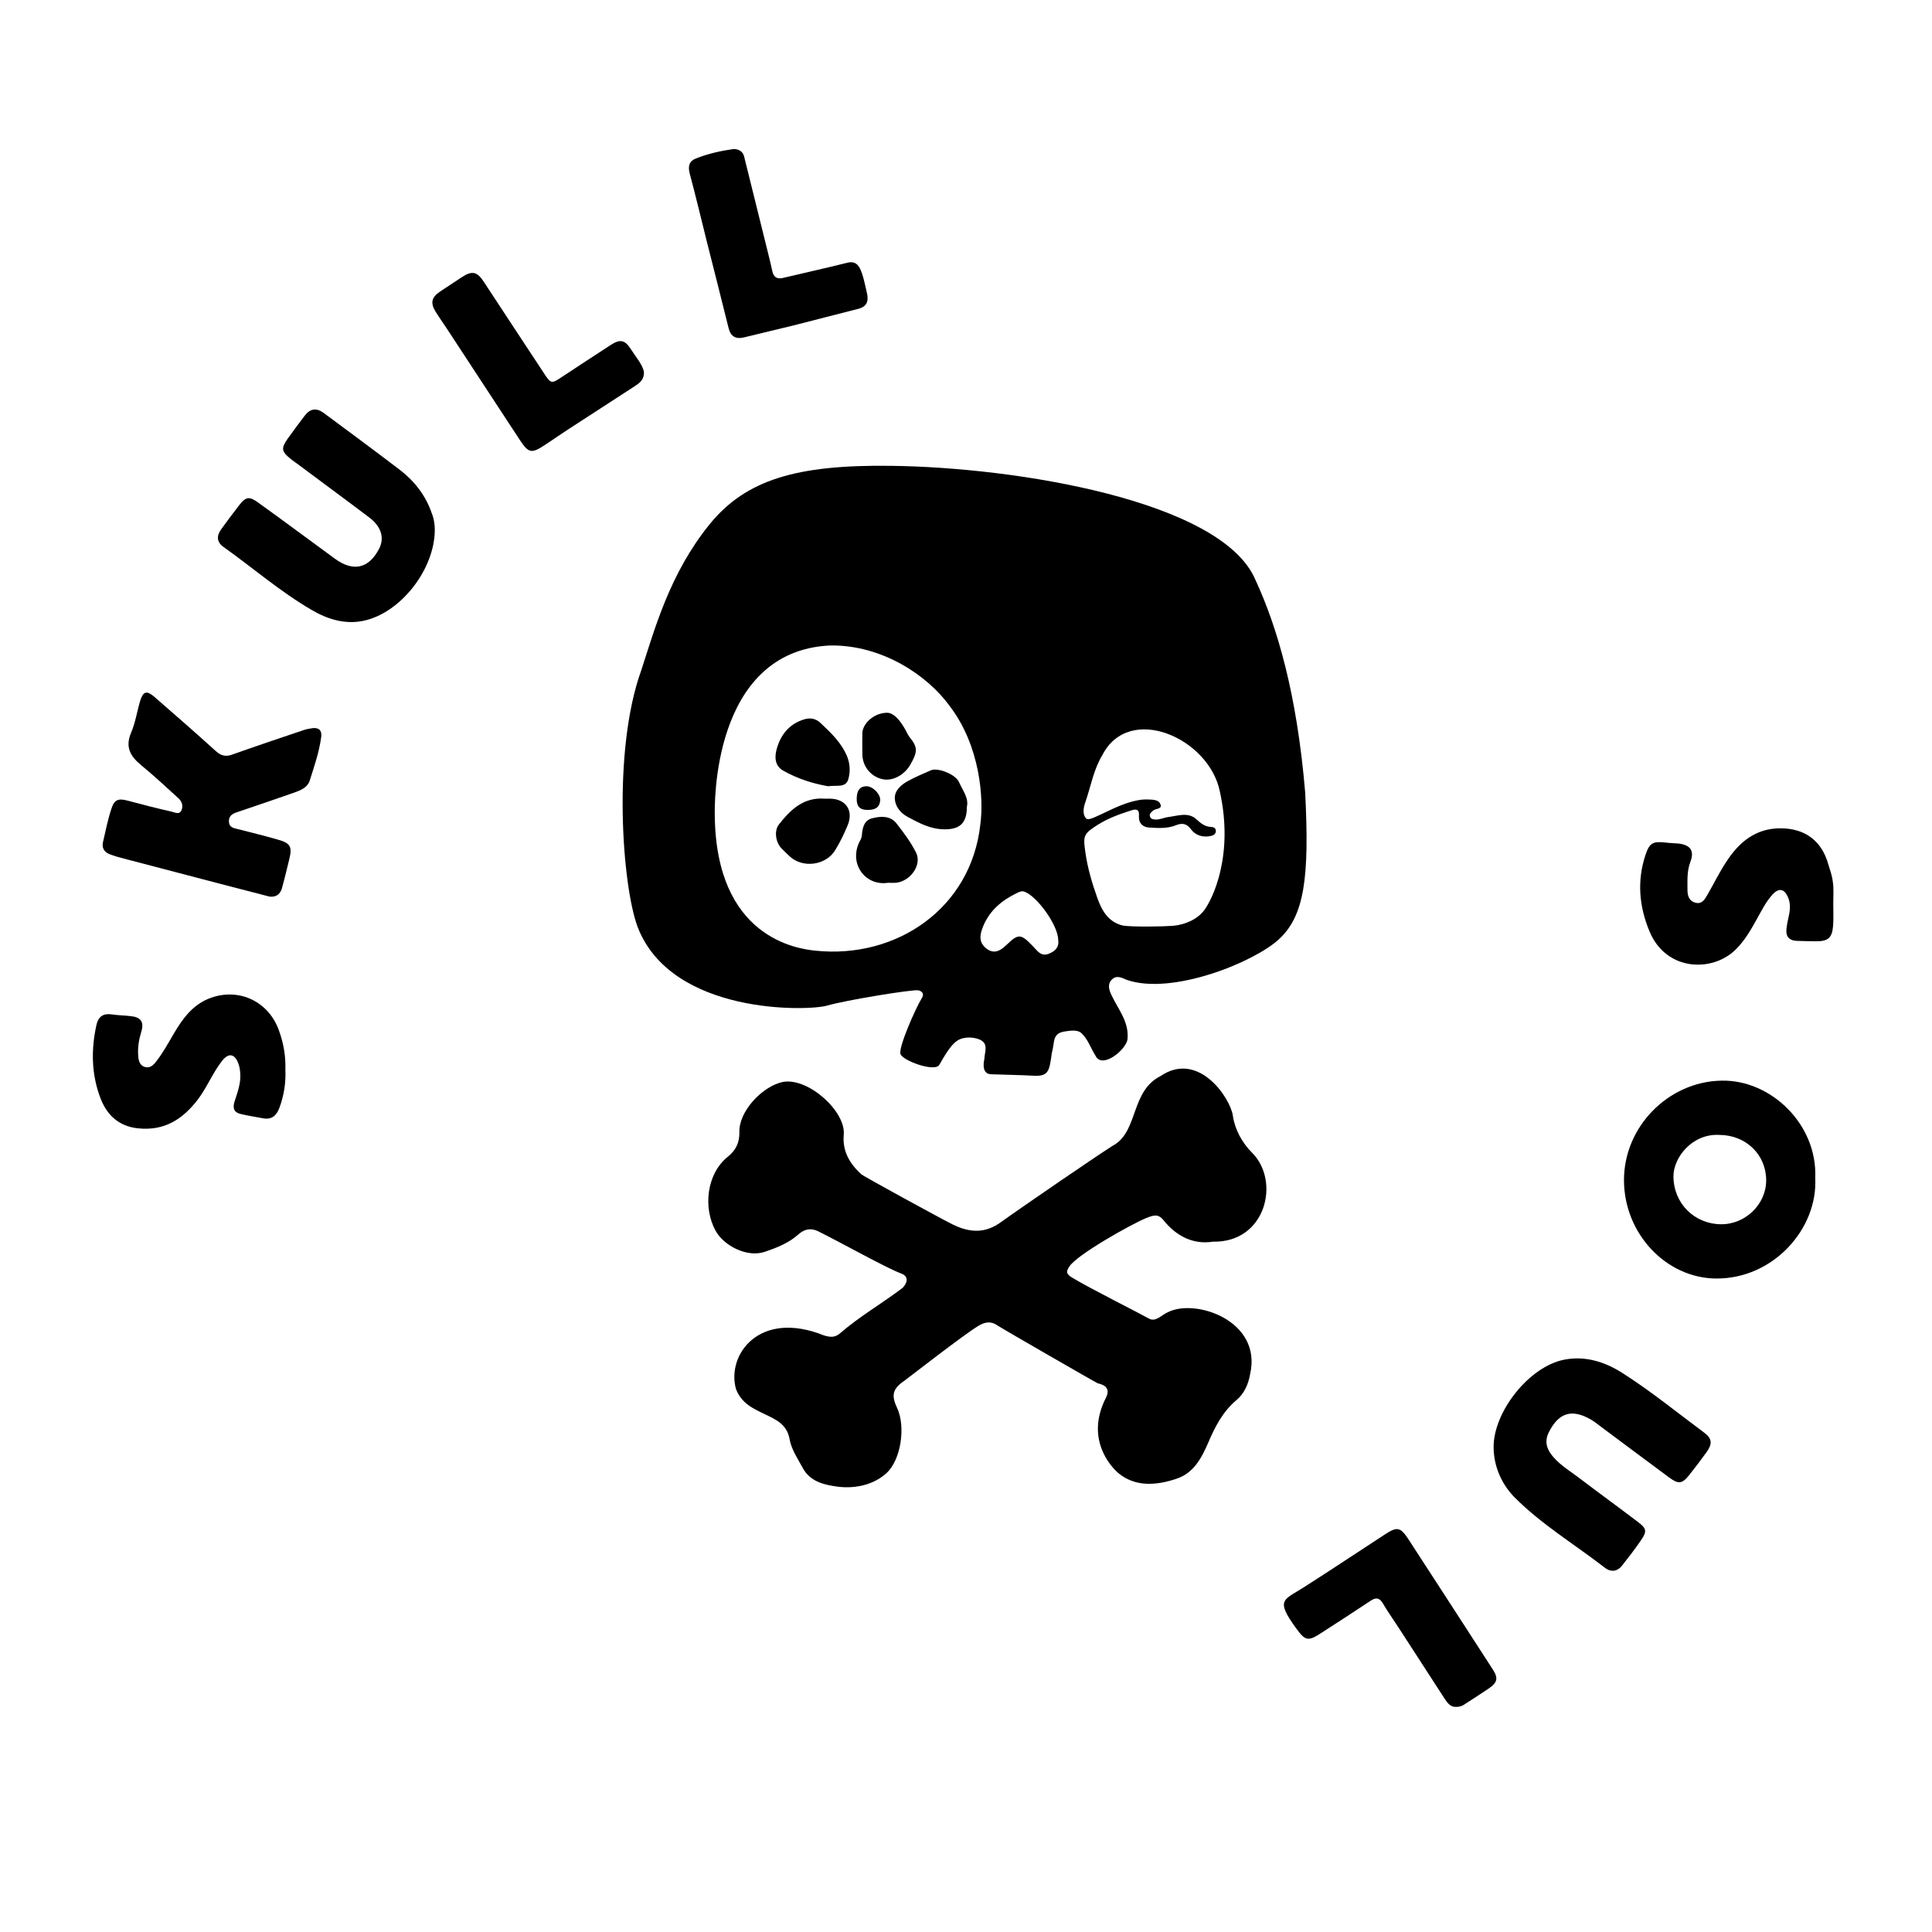 <svg xmlns="http://www.w3.org/2000/svg" xmlns:xlink="http://www.w3.org/1999/xlink" id="Capa_1" x="0px" y="0px" viewBox="0 0 964.7 964.7" style="enable-background:new 0 0 964.7 964.7;" xml:space="preserve"><g>	<path d="M444.7,232.6c63,0.7,165.3,17.5,182.1,56.8c11.1,23.9,20.8,57.4,24.9,106.2c2.2,42.7-0.4,61.7-13.1,73.4  c-12.3,11.4-53.2,28.1-75.9,20.3c-2.8-1.2-5.3-2.5-7.6-0.1c-2.3,2.5-1.3,5.2,0.1,8.1c3.3,6.9,8.6,13,7.8,21.5  c-0.5,5.3-12.8,15.3-16,8.3c-2.4-3.7-3.7-8.2-7.1-11.3c-1.9-1.7-5.4-1.2-8-0.8c-6.7,0.9-5.1,5.2-6.7,10.8  c-1.3,9.3-1.5,11.9-10,11.3c-4.3-0.3-16.1-0.5-20.5-0.7c-5.1-0.3-3.2-7.4-3.2-7.5c0.1-3.6,2.5-8.1-2.8-10c-2.6-1-7.4-1.5-10.8,0.8  c-4.2,2.8-8.2,11.2-9.1,12.3c-2.9,3.2-18.3-2.5-19.2-5.8c-0.9-3.3,7.1-21.9,10.9-28.2c1-1.7-0.1-3.1-1.9-3.5  c-2.6-0.6-36.8,5-45.5,7.6c-9.4,2.8-77.7,4.8-94.7-39.2c-7.8-20.8-12.7-88.1,1.8-128.2c6.7-20.5,14.2-48.4,34.2-73  C372.5,239.5,397.9,232,444.7,232.6z M356.9,406.6c0.4,62,41.6,67.2,50.3,68.1c40.4,4.2,77.7-21.1,82.3-63  c1.8-12.7,0-39.3-15.4-59.3c-10.8-14.9-33.4-30.5-59.7-30.1C355.1,325.2,356.9,403.1,356.9,406.6z M585.5,462.3  c6.3-0.5,12.4-3.3,15.8-7.8c4.1-5.5,14.9-27.2,7.8-59.3c-5.4-26.7-45.3-44.3-58.7-18.1c-4.4,7.3-5.7,15.5-8.4,23.3  c-1,2.7-1.7,6.4,0.5,8.4c2.3,2.1,18.3-10.1,30.6-9.6c2.5,0.1,5.6,0,6.4,2.6c0.8,2.4-2.7,1.8-3.9,3.1c-0.8,0.8-1.8,1.4-1.4,2.7  c0.3,1.3,1.4,1.5,2.6,1.6c2.2,0.2,4.2-0.9,6.4-1.2c4.8-0.6,10.1-2.7,14.2,1.1c2.2,2,4.1,3.6,7.1,3.8c1.2,0.1,2.6,0.3,2.6,2  c0,1.5-1.1,2.2-2.4,2.5c-4,0.9-7.7-0.2-10-3.3c-2.3-3.1-4.6-3.2-7.6-2c-4.3,1.7-8.9,1.4-13.4,1.1c-3.2-0.2-5.2-2.3-5-5.6  c0.3-3.9-1.6-3.7-4.3-2.8c-5.6,1.8-11.1,3.8-16.2,7c-7.2,4.6-7.5,5.4-6.2,14.1c1.1,7.7,3.3,15.1,5.9,22.4  c2.2,6.2,5.3,11.9,12.5,13.8C565.2,463,582,462.6,585.5,462.3z M528.4,469.3c-0.1-7.2-10.3-21.5-16.7-24c-1.5-0.6-2.6,0-3.9,0.6  c-7.6,3.7-13.7,8.7-17,16.9c-1.9,4.7-1.8,8,1.7,10.8c3.2,2.5,6.2,2,10.1-1.8c5.8-5.6,7.1-5.6,12.8,0.3c0.4,0.4,0.8,0.9,1.3,1.4  c1.9,2,3.5,4.1,7.1,2.7C527.4,474.7,528.9,472.5,528.4,469.3z"></path>	<path d="M605.6,620c-9.4,1.5-18-2.4-24.7-10.8c-2.7-3.3-5-2.4-8.8-0.9c-7.6,3.2-33.8,17.9-38,23.9c-2,2.9-1.7,4,1.5,5.9  c8.2,5,33.9,17.9,38.1,20.3c3.3,1.9,6.3-1.8,9.3-3.1c13.7-7.2,47.4,4.1,41.2,30.9c-0.8,4.7-2.8,9.6-6.8,12.9  c-6.9,5.8-10.8,13.5-14.2,21.5c-3.4,7.8-7.3,15-15.8,17.8c-9.9,3.3-20.3,4.2-28.8-2.7c-4-3.3-16.9-17.4-6.3-37.9  c1.9-4,0.2-6.1-4.2-7.1c-0.5-0.1-47.9-27.4-50.1-28.9c-3.2-2.2-6-1.8-9.4,0.2c-7.1,4.2-36.2,26.9-37.1,27.5  c-5.7,3.9-6.6,7.1-3.6,13.4c4.4,9.2,2.1,26.1-5.4,32.8c-6.6,5.9-15.6,7.6-23.7,6.7c-6.3-0.8-14.1-2.2-17.9-9.3  c-2.5-4.6-5.7-9.3-6.6-14.3c-1.3-7.6-6.7-9.9-12.3-12.6c-6-2.9-11.7-5.4-14.5-12.6c-4.8-17,11.5-39.8,43.9-26.8c3.3,1,5.5,1.1,8-1  c9.7-8.4,20.8-14.8,31-22.5c1.3-1,4.7-5.5-0.4-7.4c-7.6-2.8-29.9-15.4-41.7-21.2c-3.7-1.7-6.8-0.9-9.8,1.8  c-4.7,4.2-10.6,6.5-16.4,8.5c-9.1,3.2-20.8-3.1-24.8-10.5c-6.3-11.4-4.5-28.4,6.1-36.9c4.1-3.3,5.9-7.1,5.8-12.4  c-0.3-10.2,11.4-22.9,21.9-25c12.7-2.1,31.4,14.9,30.2,26.5c-0.7,8.2,3,14.3,8.7,19.6c1.2,1.1,40.4,22.5,45.7,25.1  c8.8,4.3,16.4,4.5,24.3-1.3c7.7-5.6,52.5-36.4,56.8-38.7c11.5-7.5,8-26.7,22.7-34.1c19-12.9,34.9,11.1,36.1,19.8  c1,6.9,4.6,13.5,9.7,18.6C639.4,589.9,632.1,620.6,605.6,620z"></path>	<path d="M906.4,588.3c1.3,25.2-20.9,50.4-49.7,50.1c-24.8-0.3-45.6-22.3-45.8-48.8c-0.2-26.9,22.1-49.5,48.6-50  C884.1,539,907.6,561.3,906.4,588.3z M858.6,566.7c-13.7-0.8-23.1,11.4-23,20.8c0.1,13.3,10.3,23.6,23.6,23.8  c12.2,0.2,22.7-9.9,22.7-21.9C881.9,576.6,871.9,566.8,858.6,566.7z"></path>	<path d="M134.6,447.7c-8.2-2.1-16.5-4.3-24.7-6.4c-16-4.2-32.1-8.4-48.1-12.6c-2.4-0.6-4.8-1.3-7.1-2.2c-2.7-1-3.9-3.2-3.3-5.9  c1.3-5.6,2.4-11.2,4.2-16.7c1.5-4.8,3.6-5.4,8.6-4c7.2,1.9,14.4,3.8,21.6,5.4c1.6,0.4,3.9,1.7,4.9-0.9c0.8-2.2,0.1-4.3-1.7-5.9  c-6.1-5.5-12.1-11.2-18.5-16.4c-5.3-4.4-8.1-8.9-5.1-16.1c2.2-5.1,3-10.7,4.6-16.1c1.5-4.7,3.2-5.2,6.9-2.1  c10.3,9,20.6,17.9,30.7,27.1c2.6,2.4,5,3.1,8.3,1.9c11.8-4.2,23.7-8.2,35.6-12.2c1.5-0.5,3-0.8,4.5-1c3.1-0.4,4.8,1,4.4,4.3  c-1,7.6-3.5,14.8-5.8,22c-1.1,3.3-4.4,4.7-7.5,5.8c-9.5,3.3-19,6.6-28.6,9.8c-2.4,0.8-4.3,1.8-4.2,4.7c0.1,3,2.4,3.3,4.5,3.8  c6.6,1.7,13.2,3.3,19.8,5.2c6.5,1.8,7.4,3.6,5.8,10c-1.1,4.4-2.1,8.8-3.3,13.1C140.4,445.8,138.6,448.1,134.6,447.7z"></path>	<path d="M217.1,264.5c0,19.9-17.2,41.7-35.7,45.5c-9.2,1.9-17.9-0.8-25.9-5.5c-15.6-9.1-29.3-21-43.9-31.4  c-3.5-2.5-3.5-5.6-1.1-8.9c2.9-4,5.9-8,8.9-11.9c3.3-4.2,5-4.6,9.3-1.5c13,9.3,25.8,18.9,38.7,28.3c9,6.5,16.7,4.8,21.8-4.9  c2.9-5.4,1.3-11.2-4.8-15.8c-11.9-9-23.9-17.8-35.8-26.7c-1.1-0.8-2.3-1.6-3.4-2.5c-4.7-3.8-4.9-5.3-1.6-10.1  c2.8-3.9,5.7-7.8,8.6-11.6c2.6-3.4,5.7-4,9.3-1.4c12.8,9.5,25.7,19,38.4,28.7c7.2,5.6,12.7,12.7,15.7,21.5  C216.8,259.3,217.1,262.3,217.1,264.5z"></path>	<path d="M745.8,722.8c-0.2-17.8,17.8-40.6,35.4-43.9c10.4-2,20.1,1.1,28.8,6.6c14.3,9.1,27.4,19.8,41,29.9c3.9,2.9,4.1,5.5,1.2,9.6  c-2.8,3.9-5.7,7.7-8.7,11.5c-3.6,4.5-5.4,4.7-10.1,1.2c-11.4-8.4-22.7-16.9-34-25.3c-1.6-1.2-3.2-2.5-4.9-3.5  c-9.6-5.6-16.2-3.6-21.2,6.4c-1.7,3.5-1.5,6.7,0.7,10.1c3.5,5.2,8.8,8.3,13.6,11.9c10,7.6,20.2,15,30.2,22.6  c4.4,3.3,4.7,4.7,1.6,9.2c-3,4.4-6.2,8.5-9.5,12.7c-2.3,2.9-5.5,3.3-8.3,1.2c-15.2-11.8-31.8-21.7-45.5-35.5  C749.5,740.7,745.9,731.9,745.8,722.8z"></path>	<path d="M915.4,451.2c0,3.7,0.2,7.5-0.1,11.2c-0.5,5.9-2.5,7.6-8.3,7.6c-3.3,0-6.5-0.1-9.8-0.2c-3.6-0.1-5.5-2-5.2-5.6  c0.2-2.1,0.6-4.3,1.1-6.4c0.8-3.4,1.1-6.7-0.4-10c-1.8-4-4.4-4.5-7.5-1.3c-3.4,3.7-5.6,8.2-8,12.5c-3,5.4-6.1,10.8-10.6,15.2  c-11.6,11.4-34.6,10.8-42.9-9c-5.2-12.4-6.4-25.2-2.1-38.2c2-6.1,3.7-7,10-6.3c2.2,0.3,4.3,0.3,6.5,0.5c6,0.7,8.1,3.6,5.9,9.3  c-1.7,4.6-1.4,9.2-1.4,13.8c0,3,0.8,5.7,4.2,6.5c3.1,0.7,4.4-1.7,5.7-3.9c3.2-5.5,6-11.3,9.5-16.6c6.4-9.8,14.6-16.8,27.3-16.7  c12,0.1,20.3,6.2,23.6,17.9c0.9,3,2,5.9,2.3,9C915.7,444,915.4,447.6,915.4,451.2C915.4,451.2,915.4,451.2,915.4,451.2z"></path>	<path d="M142.5,534c0.3,6.6-0.7,13-3,19.2c-1.4,3.8-3.8,6-8.1,5.2c-3.8-0.7-7.7-1.3-11.4-2.2c-3.2-0.8-3.9-2.9-2.9-6.1  c1.4-4.4,3.1-8.8,2.9-13.6c-0.1-1.8-0.3-3.7-1-5.5c-1.8-4.9-4.9-5.4-8.1-1.3c-4.7,6-7.5,13.2-12.1,19.3  c-7.6,9.9-16.7,15.8-29.9,14.4c-9.6-1-15.4-6.6-18.6-14.7c-4.7-12-4.9-24.6-2.1-37.1c0.9-3.9,3.3-5.7,7.5-5.1  c3.2,0.5,6.5,0.5,9.7,0.9c4.9,0.5,6.6,2.9,5.2,7.6c-1.2,3.9-1.9,7.9-1.6,11.9c0.1,2.4,0.6,4.9,3.1,5.8c2.6,0.9,4.4-0.7,5.9-2.7  c3.3-4.2,5.8-8.8,8.5-13.4c4.6-7.9,9.8-15.2,18.9-18.4c14.4-5.1,29.1,2.2,34,16.7C141.6,521,142.7,527.4,142.5,534z"></path>	<path d="M366.4,74.4c2.7,0.1,4.6,1.3,5.2,3.9c3.8,15.3,7.6,30.7,11.4,46c0.9,3.6,1.8,7.2,2.6,10.9c0.6,3.1,2.3,4.3,5.3,3.6  c7.7-1.8,15.4-3.6,23.1-5.4c3.2-0.7,6.3-1.6,9.5-2.3c4.3-0.9,5.8,2.2,6.9,5.4c1.1,3.2,1.7,6.6,2.5,9.9c0.9,3.9,0,6.7-4.3,7.8  c-10.8,2.7-21.6,5.6-32.4,8.3c-8.1,2-16.3,3.9-24.4,5.9c-4.3,1.1-6.9-0.2-8-4.6c-3.6-14.4-7.2-28.8-10.9-43.3  c-2.8-11.3-5.5-22.6-8.5-33.8c-0.9-3.5-0.5-6.2,3.2-7.6C353.6,76.7,360,75.3,366.4,74.4z"></path>	<path d="M727,852.3c-2.7,0.1-4.2-1.9-5.6-4c-7.6-11.7-15.2-23.5-22.8-35.2c-2.7-4.2-5.6-8.2-8.1-12.5c-1.7-2.8-3.4-3.1-6.1-1.3  c-8.3,5.5-16.6,10.9-25,16.3c-6.3,4.1-7.7,3.6-12.1-2.4c-10.7-14.7-6.4-14.1,4-20.8c13.5-8.6,26.8-17.5,40.2-26.2  c6.2-4.1,7.8-3.7,11.9,2.6c14,21.5,27.9,43,41.8,64.5c3.1,4.7,2.6,6.8-2.1,10c-4,2.7-8.1,5.3-12.1,7.9  C730,851.9,728.7,852.3,727,852.3z"></path>	<path d="M321.5,185.4c0.3,4.2-2.1,5.8-4.5,7.4c-11.2,7.3-22.4,14.5-33.6,21.8c-3.8,2.5-7.5,5-11.2,7.5c-6.8,4.5-8.2,4.3-12.7-2.5  c-12.2-18.5-24.3-37.2-36.5-55.7c-1.8-2.7-3.7-5.4-5.4-8.1c-2.8-4.5-2.2-7.3,2.1-10.2c3.6-2.4,7.2-4.8,10.9-7.2  c5.2-3.4,7.7-2.8,11.1,2.5c10.1,15.3,20.1,30.7,30.2,45.9c3.1,4.8,3.7,4.8,8.4,1.6c8.3-5.5,16.6-10.9,24.9-16.3  c4.4-2.8,6.8-2.4,9.7,2.1C317.4,178.1,320.5,181.6,321.5,185.4z"></path>	<path d="M413.5,392.6c-7.4-1.3-15.3-3.7-22.6-7.9c-4.4-2.6-4.1-7.4-2.9-11.3c2.1-7,6.5-12.2,13.9-14.3c2.9-0.8,5.6-0.2,7.8,1.9  c5.3,5,10.6,10,13.4,17c1.4,3.7,1.5,7.5,0.5,11C422.3,393.6,417.8,391.9,413.5,392.6z"></path>	<path d="M411.7,398.8c0.9,0,1.9,0,2.8,0c7.8,0.1,11.8,5.9,8.8,13.2c-1.8,4.3-3.8,8.5-6.2,12.4c-4.6,7.8-16.4,9.3-22.9,3.1  c-1.3-1.3-2.7-2.5-4-3.9c-2.9-3-3.8-8.8-1.2-12C394.7,404.3,401.3,398,411.7,398.8z"></path>	<path d="M482.8,402.8c0,8.5-3.8,11.4-11.4,11.3c-6.9-0.1-12.4-3.1-18.2-6.2c-3.7-2-6.2-5.3-6.4-9.1c-0.2-4.1,3.2-7,6.7-8.9  c3.7-2,7.5-3.6,11.4-5.3c3.3-1.4,12.2,1.9,14,6C480.7,394.7,483.8,398.5,482.8,402.8z"></path>	<path d="M443.4,440.8c-11.6,1.8-20.2-10.1-13.7-21.5c0.4-0.8,0.7-1.8,0.7-2.7c0.3-3.6,1.3-7.1,5.1-8c4.2-1.1,9-1.4,12.1,2.5  c3.6,4.6,7.2,9.4,9.8,14.6c3.1,6.1-2.8,14.4-10.1,15.1C445.9,440.9,444.5,440.8,443.4,440.8z"></path>	<path d="M443.2,355.9c3.4,0.3,6.2,3.9,8.5,7.8c0.9,1.4,1.4,3,2.5,4.4c4.1,5.1,4.1,7.2,0.3,13.8c-2.8,4.9-8.4,8-13.1,7.3  c-6.1-0.9-10.7-6.2-10.8-12.5c0-3.6-0.1-7.1,0-10.7C430.8,361.1,436.6,355.8,443.2,355.9z"></path>	<path d="M427.8,398.1c0.2-3.1,1.3-5.5,4.9-5.5c3.2,0,7.1,4.1,6.8,7.1c-0.4,4.1-3.3,4.8-6.7,4.7  C428.5,404.3,427.6,401.7,427.8,398.1z"></path></g></svg>